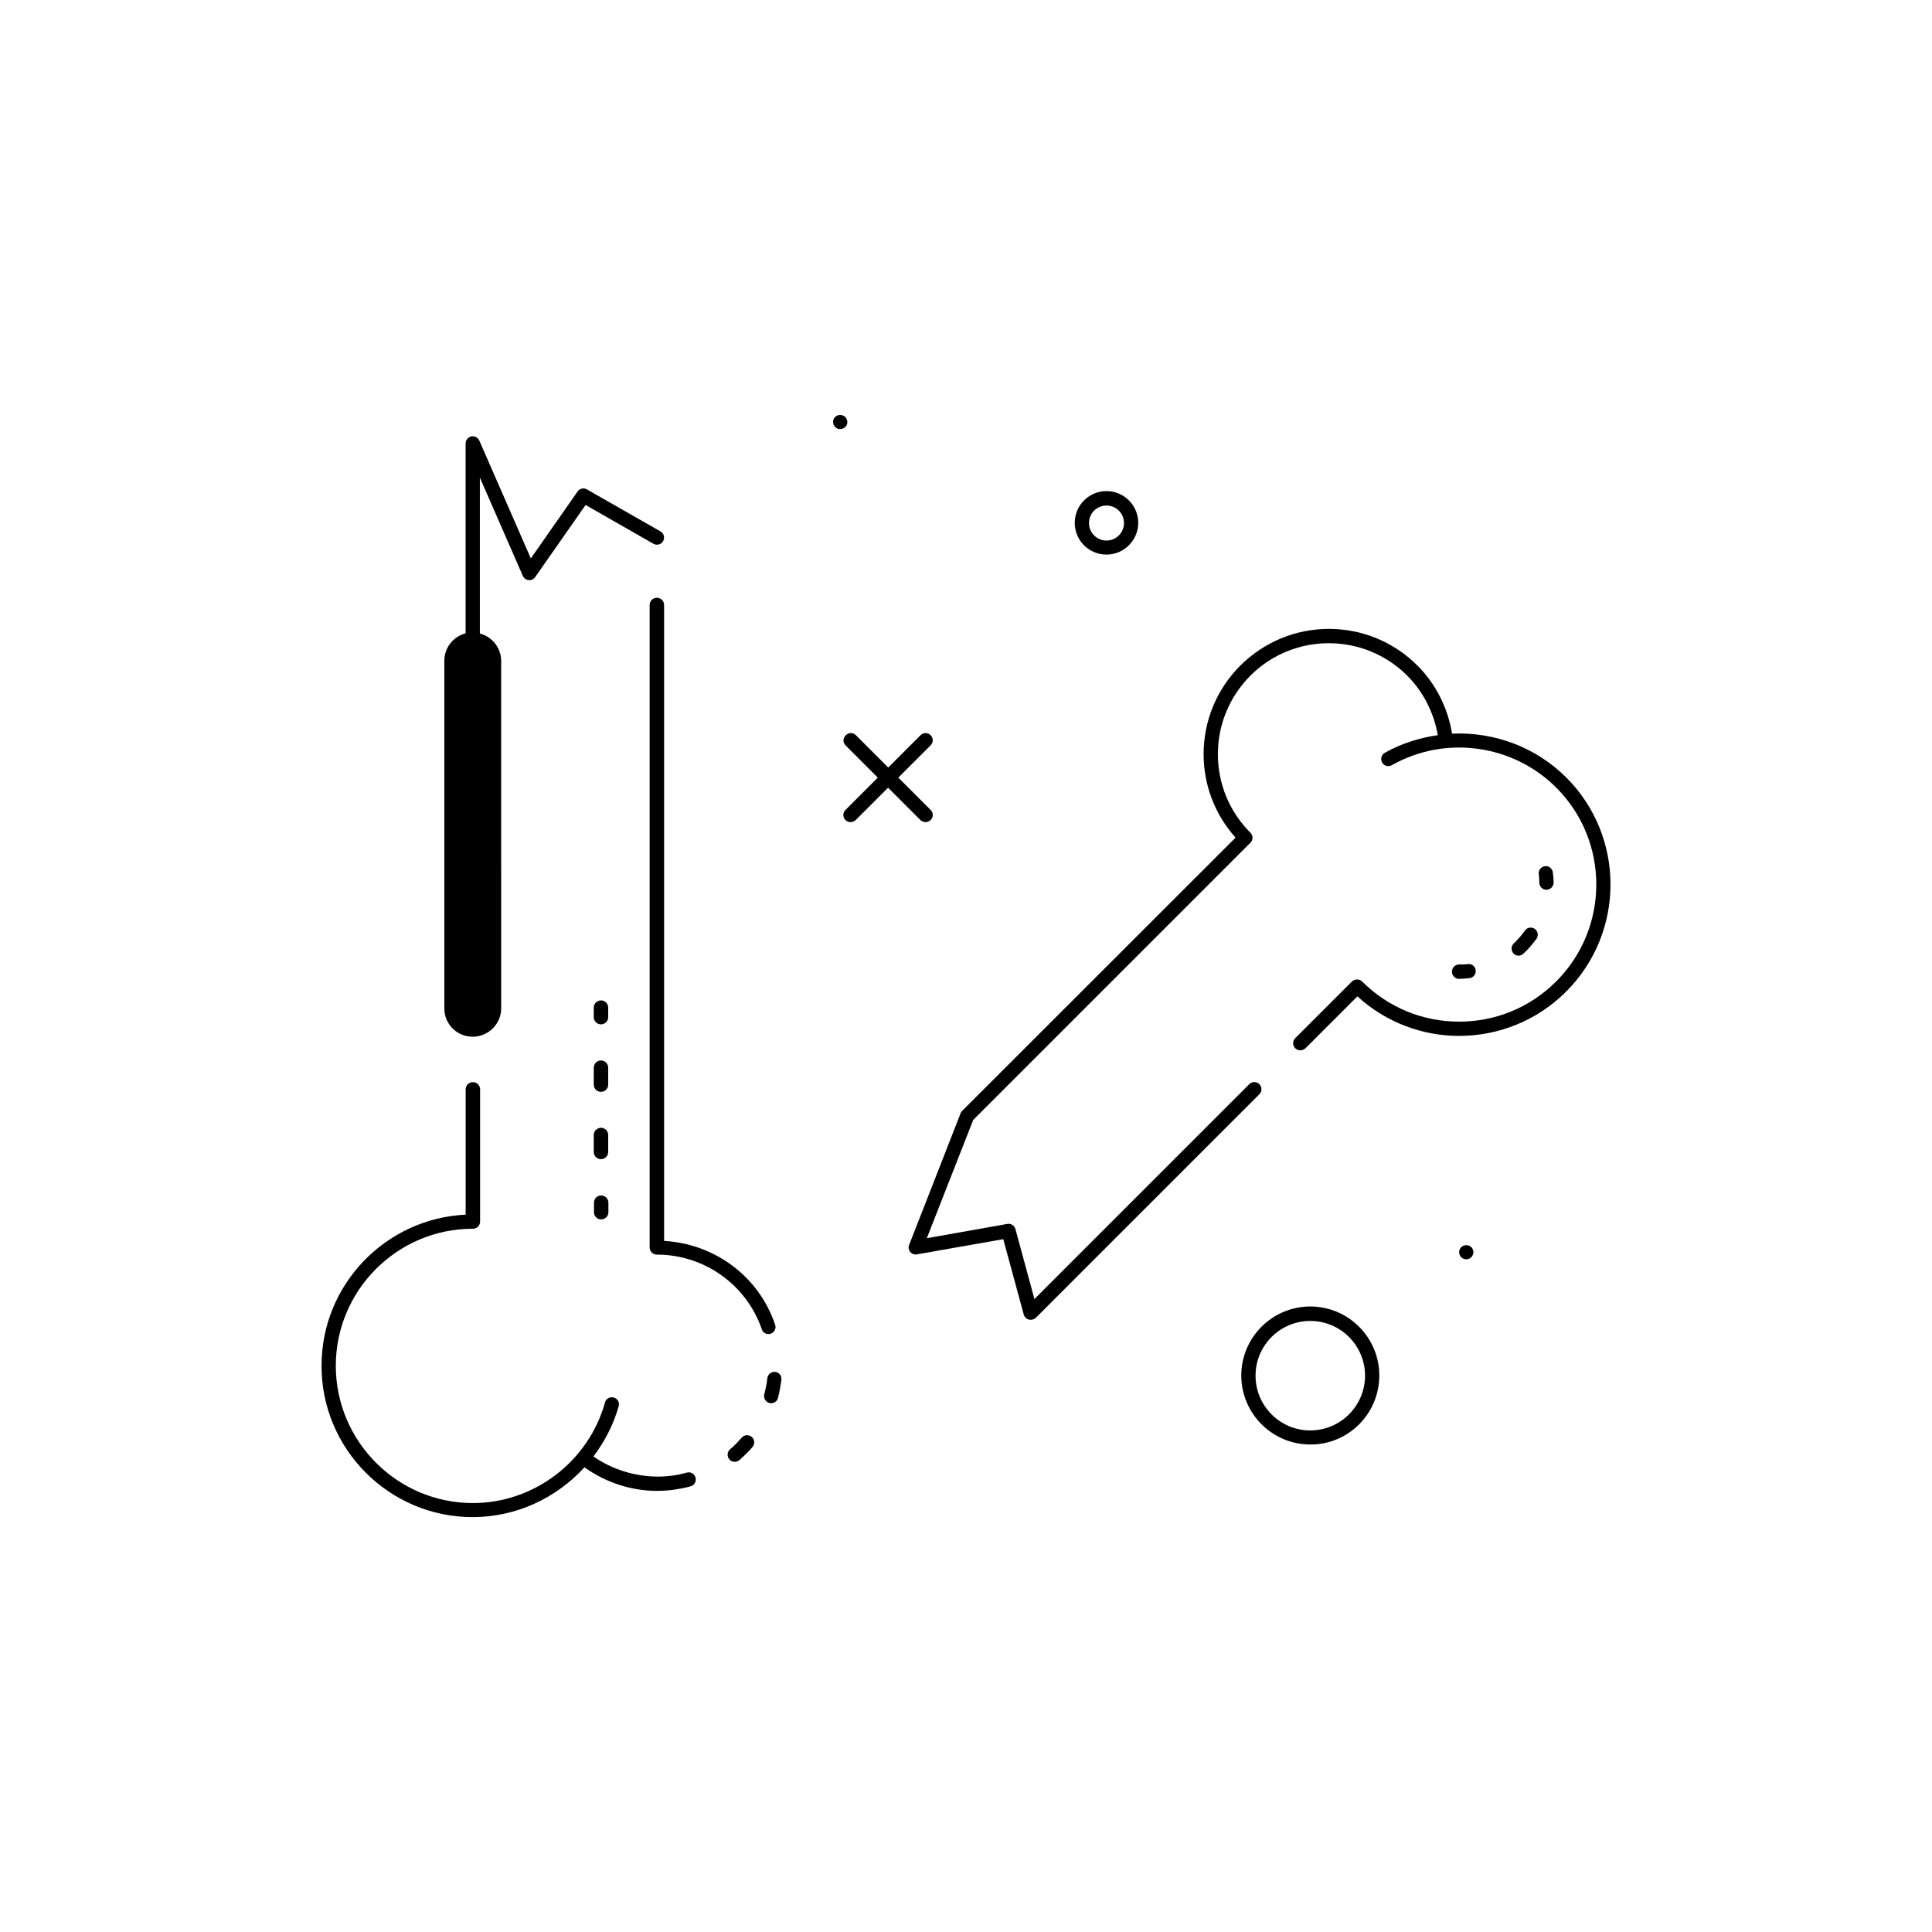 <?xml version="1.0" encoding="UTF-8"?>
<!-- Uploaded to: SVG Repo, www.svgrepo.com, Generator: SVG Repo Mixer Tools -->
<svg fill="#000000" width="800px" height="800px" version="1.1" viewBox="144 144 512 512" xmlns="http://www.w3.org/2000/svg">
 <g>
  <path d="m385.19 475.77c0.453 0.504 1.109 0.805 1.762 0.656l22.922-4.031 5.441 20c0.203 0.656 0.707 1.16 1.359 1.309 0.152 0.051 0.301 0.051 0.504 0.051 0.504 0 0.957-0.203 1.359-0.555l59.199-59.199c0.754-0.754 0.754-1.914 0-2.672-0.754-0.754-1.914-0.754-2.672 0l-56.93 56.93-5.039-18.539c-0.25-0.957-1.211-1.562-2.168-1.359l-21.312 3.777 12.293-31.336 73.457-73.457c0.754-0.754 0.754-1.914 0-2.672-5.543-5.543-8.613-12.949-8.613-20.809s3.074-15.215 8.613-20.809c11.488-11.488 30.129-11.438 41.562 0 4.281 4.281 7.055 9.824 8.113 15.77-4.836 0.707-9.621 2.168-14.055 4.684-0.906 0.504-1.211 1.664-0.707 2.57s1.664 1.211 2.57 0.707c14.156-8.012 32.094-5.543 43.578 5.945 14.156 14.156 14.156 37.23-0.051 51.387-6.852 6.852-15.973 10.629-25.695 10.629-9.723 0-18.793-3.777-25.695-10.629-0.352-0.352-0.855-0.555-1.359-0.555s-0.957 0.203-1.359 0.555l-15.012 15.012c-0.754 0.754-0.754 1.914 0 2.672 0.352 0.352 0.855 0.555 1.359 0.555 0.504 0 0.957-0.203 1.359-0.555l13.754-13.754c7.609 6.953 17.281 10.48 26.953 10.48 10.277 0 20.555-3.93 28.363-11.738 15.668-15.668 15.668-41.109 0.051-56.73-8.16-8.16-19.246-12.141-30.277-11.637-1.109-6.75-4.281-13.148-9.168-18.035-6.246-6.246-14.609-9.723-23.477-9.723s-17.18 3.477-23.477 9.723c-6.246 6.246-9.723 14.609-9.723 23.477 0 8.262 3.023 16.02 8.465 22.117l-72.348 72.309c-0.203 0.203-0.402 0.402-0.504 0.707l-13.652 34.914c-0.25 0.602-0.148 1.309 0.254 1.859z"/>
  <path d="m269.26 546.05c11.539 0 22.168-5.039 29.625-13.199 5.594 3.981 12.293 6.246 19.246 6.246 2.117 0 4.18-0.203 6.195-0.605h0.051c0.906-0.152 1.762-0.352 2.621-0.605 1.008-0.25 1.613-1.309 1.309-2.316-0.25-1.008-1.309-1.613-2.316-1.309-0.754 0.203-1.512 0.402-2.316 0.555-7.656 1.461-15.973-0.352-22.418-4.836 2.973-3.93 5.289-8.363 6.699-13.301 0.301-1.008-0.301-2.066-1.309-2.316-1.008-0.301-2.066 0.301-2.316 1.309-4.383 15.668-18.793 26.652-35.016 26.652-20 0-36.324-16.324-36.324-36.375 0-20 16.273-36.324 36.324-36.324 0.805 0 1.461-0.453 1.762-1.16 0.102-0.25 0.152-0.504 0.152-0.754v-35.016c0-1.059-0.855-1.914-1.914-1.914s-1.914 0.855-1.914 1.914v33.199c-21.211 1.008-38.188 18.539-38.188 40.004-0.059 22.113 17.93 40.152 40.047 40.152z"/>
  <path d="m347.35 509.22c-0.152 1.461-0.453 2.871-0.805 4.281-0.25 1.008 0.352 2.066 1.359 2.316 0.148 0.055 0.301 0.055 0.453 0.055 0.855 0 1.613-0.555 1.812-1.41 0.402-1.562 0.707-3.176 0.906-4.836 0.102-1.059-0.605-1.965-1.664-2.066-0.957-0.102-1.914 0.605-2.062 1.66z"/>
  <path d="m339.95 530.94c1.211-1.059 2.418-2.266 3.477-3.477 0.656-0.805 0.605-1.965-0.203-2.672-0.805-0.656-1.965-0.605-2.672 0.203-0.957 1.109-1.965 2.168-3.074 3.074-0.805 0.707-0.855 1.863-0.203 2.672 0.352 0.453 0.906 0.656 1.41 0.656 0.457-0.004 0.91-0.152 1.266-0.457z"/>
  <path d="m319.99 472.85v-168.52c0-1.059-0.855-1.914-1.914-1.914s-1.914 0.855-1.914 1.914v170.24c0 1.059 0.855 1.914 1.914 1.914 11.688 0 22.27 6.902 26.953 17.582 0.301 0.707 0.605 1.461 0.855 2.215 0.25 0.805 1.008 1.258 1.762 1.258 0.203 0 0.402-0.051 0.605-0.102 1.008-0.352 1.512-1.41 1.16-2.418-0.301-0.855-0.605-1.664-0.957-2.469-4.938-11.48-16.02-18.988-28.465-19.695z"/>
  <path d="m269.26 418.74c4.18 0 7.559-3.375 7.559-7.559l-0.004-91.992c0-3.527-2.418-6.449-5.644-7.305v-41.312l11.387 26.047c0.25 0.605 0.855 1.059 1.562 1.109 0.656 0.102 1.359-0.25 1.715-0.805l13.352-19.094 17.984 10.277c0.906 0.504 2.066 0.203 2.57-0.707 0.504-0.906 0.203-2.066-0.707-2.57l-19.496-11.133c-0.855-0.504-1.914-0.25-2.469 0.555l-12.395 17.734-13.652-31.234c-0.352-0.805-1.258-1.258-2.117-1.109-0.855 0.203-1.512 0.957-1.512 1.863v50.332c-3.273 0.855-5.644 3.777-5.644 7.305v91.996c-0.047 4.227 3.328 7.602 7.512 7.602z"/>
  <path d="m368.06 341.51 8.566 8.566-8.566 8.566c-0.754 0.754-0.754 1.914 0 2.672 0.352 0.352 0.855 0.555 1.359 0.555 0.504 0 0.957-0.203 1.359-0.555l8.566-8.566 8.566 8.566c0.352 0.352 0.855 0.555 1.359 0.555 0.504 0 0.957-0.203 1.359-0.555 0.754-0.754 0.754-1.914 0-2.672l-8.566-8.566 8.566-8.566c0.754-0.754 0.754-1.914 0-2.672-0.754-0.754-1.914-0.754-2.672 0l-8.566 8.566-8.566-8.566c-0.754-0.754-1.914-0.754-2.672 0-0.75 0.754-0.852 1.914-0.094 2.672z"/>
  <path d="m437.23 290.97c4.637 0 8.414-3.777 8.414-8.414 0-4.637-3.777-8.414-8.414-8.414s-8.414 3.777-8.414 8.414c0 4.688 3.777 8.414 8.414 8.414zm0-12.996c2.57 0 4.637 2.066 4.637 4.637 0 2.57-2.066 4.637-4.637 4.637-2.57 0-4.637-2.066-4.637-4.637 0-2.57 2.066-4.637 4.637-4.637z"/>
  <path d="m366.64 257.72c0.25 0 0.504-0.051 0.707-0.152 0.25-0.102 0.453-0.203 0.656-0.402 0.352-0.352 0.555-0.805 0.555-1.309 0-0.25-0.051-0.504-0.152-0.707-0.102-0.25-0.25-0.453-0.402-0.656-0.203-0.152-0.402-0.301-0.656-0.402-0.453-0.152-0.957-0.152-1.41 0-0.25 0.102-0.453 0.25-0.605 0.402-0.203 0.203-0.352 0.402-0.453 0.656-0.051 0.203-0.102 0.453-0.102 0.707 0 0.504 0.203 0.957 0.555 1.309 0.305 0.352 0.805 0.555 1.309 0.555z"/>
  <path d="m533.91 477.18c0.352-0.352 0.555-0.855 0.555-1.359 0-0.25-0.051-0.504-0.152-0.707-0.102-0.25-0.203-0.453-0.402-0.605-0.707-0.707-1.965-0.707-2.672 0-0.152 0.152-0.301 0.352-0.402 0.605-0.102 0.203-0.152 0.453-0.152 0.707 0 0.504 0.203 1.008 0.555 1.359 0.352 0.352 0.855 0.555 1.359 0.555 0.457-0.004 0.961-0.203 1.312-0.555z"/>
  <path d="m533.41 403.22c1.059-0.102 1.762-1.059 1.664-2.066-0.102-1.059-1.059-1.812-2.066-1.664-0.754 0.102-1.562 0.102-2.316 0.102-1.059 0-1.914 0.855-1.914 1.914 0 1.059 0.855 1.914 1.914 1.914 0.957-0.047 1.863-0.098 2.719-0.199z"/>
  <path d="m547.66 396.77 0.754-0.707c1.008-1.008 1.914-2.117 2.769-3.273 0.605-0.855 0.402-2.016-0.453-2.621s-2.016-0.402-2.621 0.453c-0.707 1.008-1.461 1.914-2.316 2.769l-0.605 0.605c-0.754 0.707-0.805 1.914-0.102 2.672 0.352 0.402 0.906 0.605 1.41 0.605 0.309 0 0.762-0.152 1.164-0.504z"/>
  <path d="m553.81 379.8c1.059 0 1.914-0.906 1.914-1.914 0-0.906-0.102-1.812-0.203-2.719-0.152-1.059-1.109-1.762-2.117-1.613-1.059 0.152-1.762 1.109-1.613 2.117 0.102 0.754 0.152 1.512 0.152 2.316 0.004 0.953 0.859 1.812 1.867 1.812z"/>
  <path d="m509.53 508.52c0-10.078-8.211-18.289-18.289-18.289s-18.289 8.211-18.289 18.289 8.211 18.289 18.289 18.289c10.078 0.051 18.289-8.164 18.289-18.289zm-18.289 14.559c-8.012 0-14.508-6.5-14.508-14.508 0-8.012 6.5-14.508 14.508-14.508 8.012 0 14.508 6.5 14.508 14.508 0.004 7.961-6.496 14.508-14.508 14.508z"/>
  <path d="m305.18 411.03c0-1.059-0.855-1.914-1.914-1.914s-1.914 0.855-1.914 1.914v2.519c0 1.059 0.855 1.914 1.914 1.914s1.914-0.855 1.914-1.914z"/>
  <path d="m305.18 426.95c0-1.059-0.855-1.914-1.914-1.914s-1.914 0.855-1.914 1.914v4.484c0 1.059 0.855 1.914 1.914 1.914s1.914-0.855 1.914-1.914z"/>
  <path d="m305.18 444.79c0-1.059-0.855-1.914-1.914-1.914s-1.914 0.855-1.914 1.914v4.484c0 1.059 0.855 1.914 1.914 1.914s1.914-0.855 1.914-1.914z"/>
  <path d="m303.32 460.81c-1.059 0-1.914 0.855-1.914 1.914v2.519c0 1.059 0.855 1.914 1.914 1.914s1.914-0.855 1.914-1.914v-2.519c-0.051-1.109-0.855-1.914-1.914-1.914z"/>
 </g>
</svg>